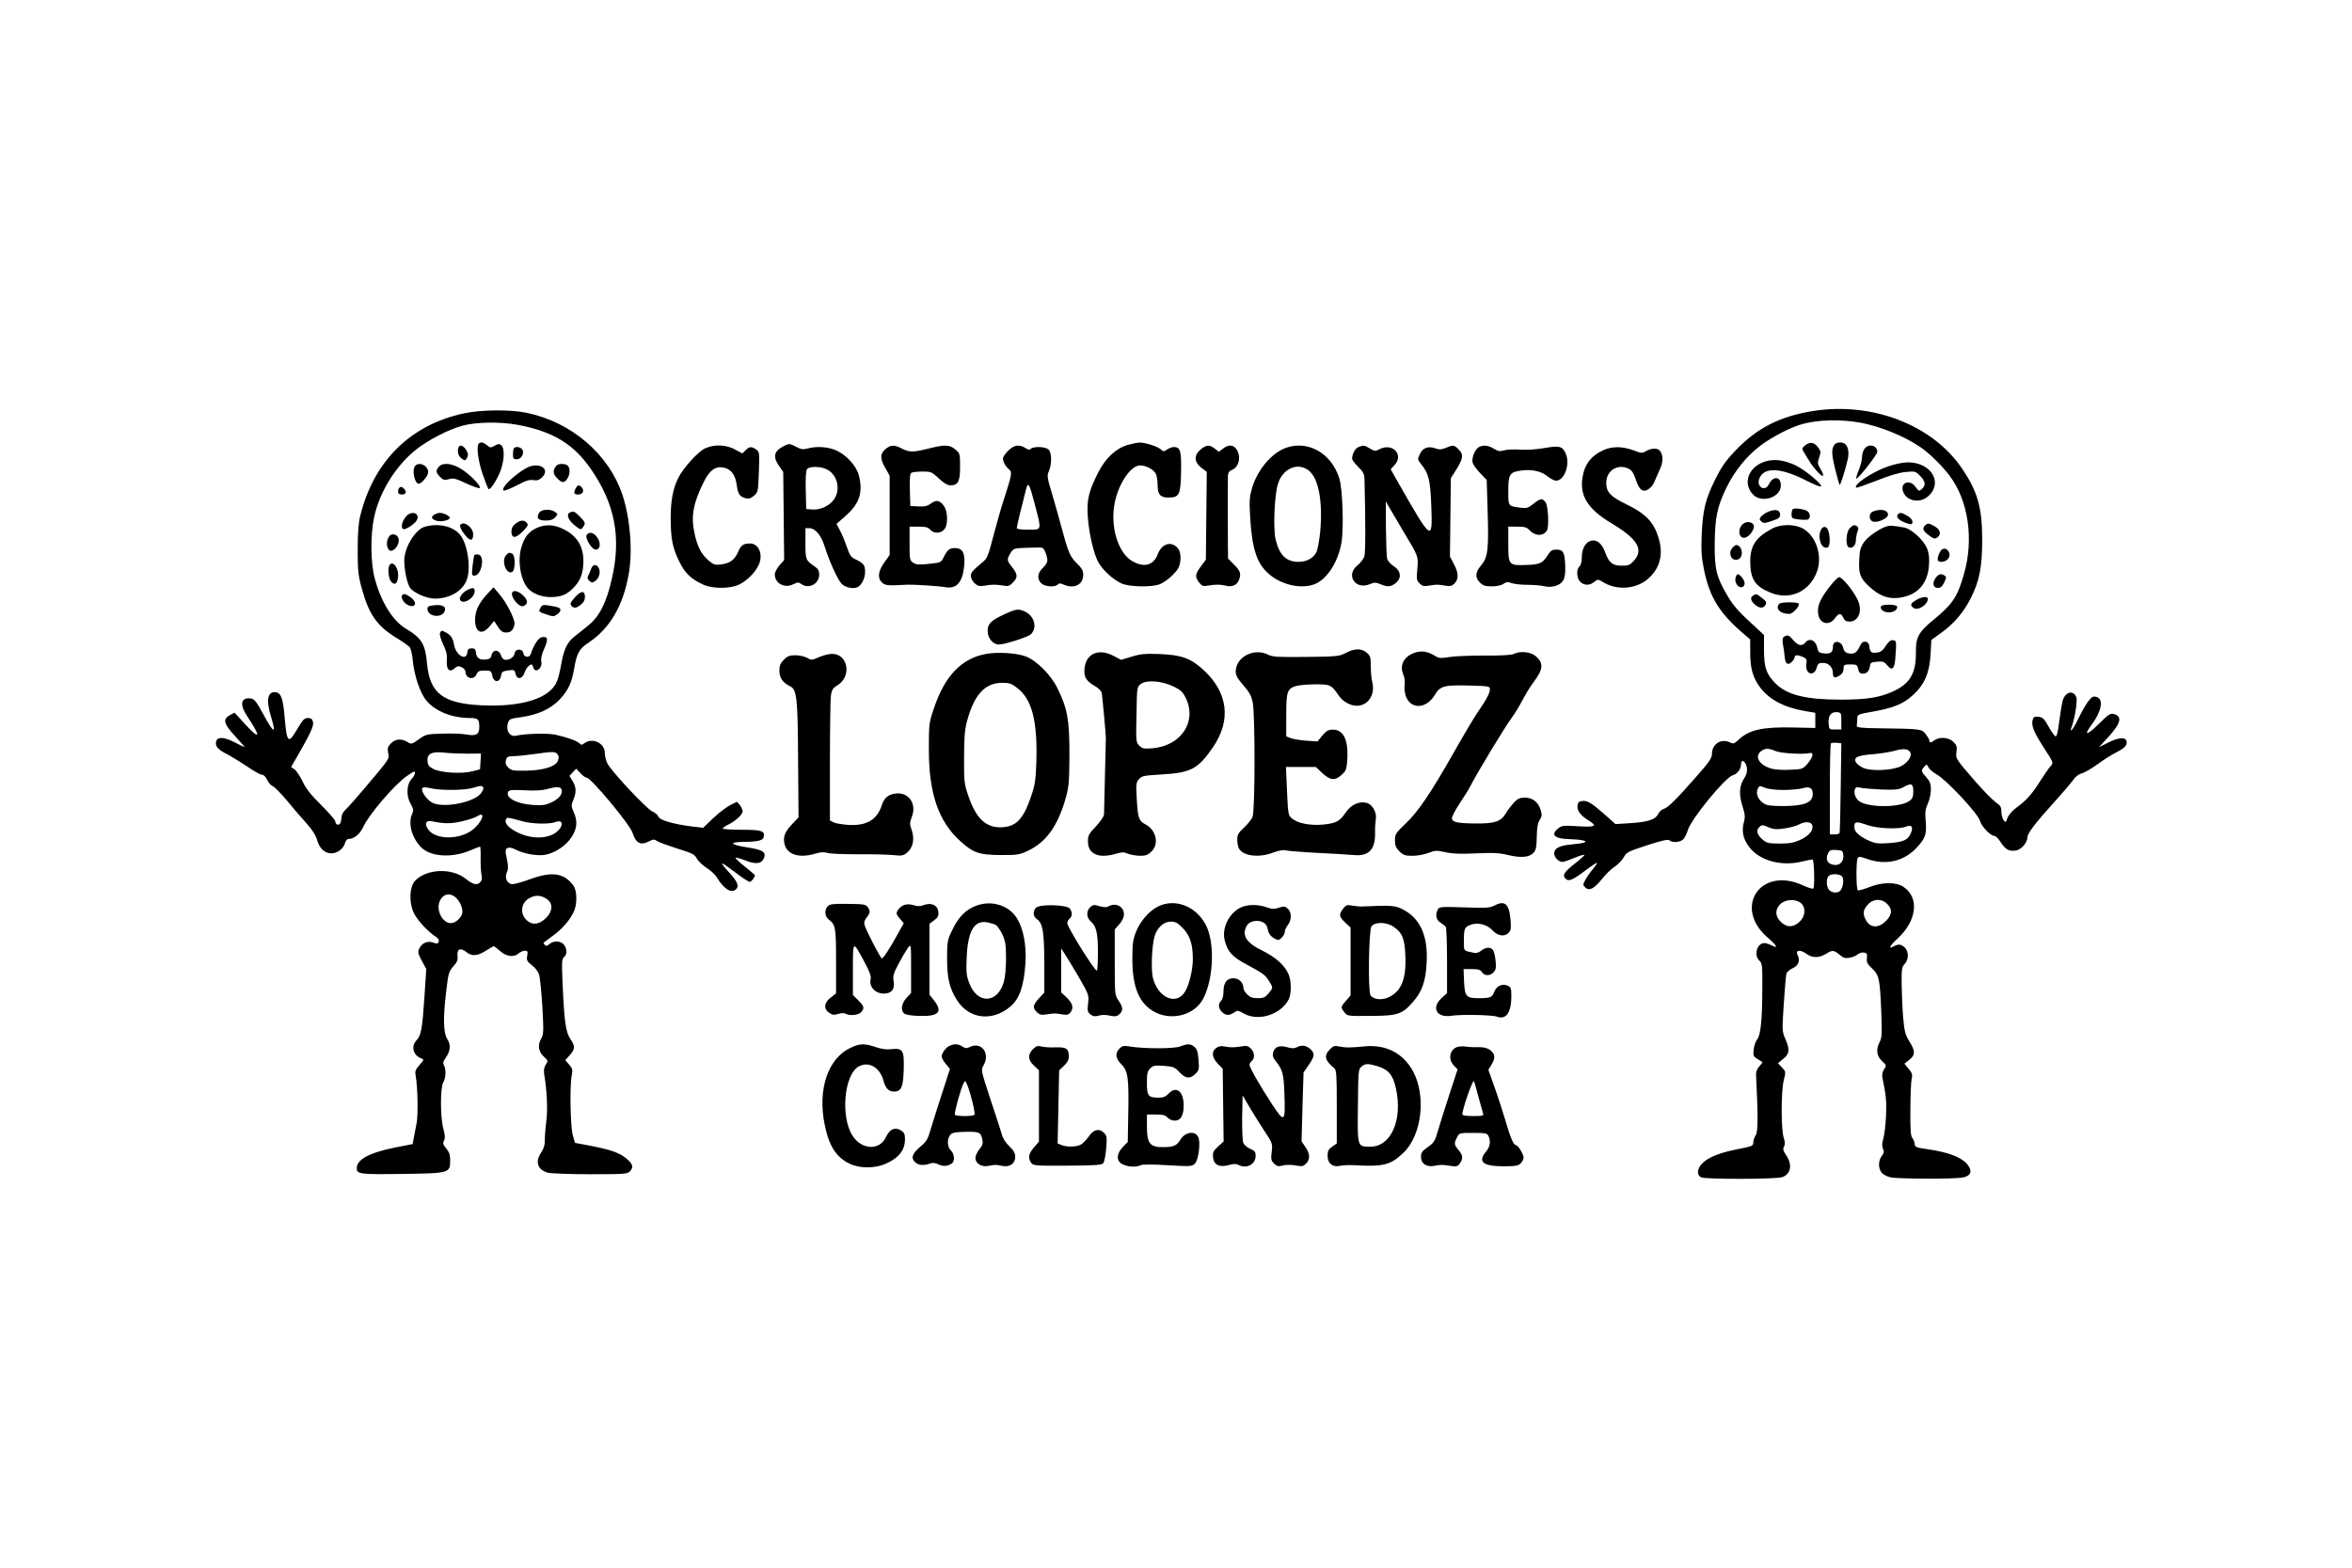 <?xml version="1.0" standalone="no"?>
<!DOCTYPE svg PUBLIC "-//W3C//DTD SVG 20010904//EN"
 "http://www.w3.org/TR/2001/REC-SVG-20010904/DTD/svg10.dtd">
<svg version="1.0" xmlns="http://www.w3.org/2000/svg"
 width="1536pt" height="1024pt" viewBox="0 0 1536 1024"
 preserveAspectRatio="xMidYMid meet">

<g transform="translate(0,1024) scale(0.1,-0.1)"
fill="#000000" stroke="none">
<path d="M11845 7556 c-223 -35 -374 -113 -517 -265 -59 -62 -88 -104 -127
-183 -64 -130 -81 -200 -88 -363 -4 -108 -1 -147 16 -230 37 -178 101 -281
259 -416 l42 -36 0 -85 c0 -101 16 -160 60 -222 60 -83 157 -136 295 -160 l70
-12 0 -49 0 -50 -135 3 c-207 5 -297 -14 -366 -80 -27 -25 -35 -28 -52 -19
-59 31 -122 -7 -122 -74 0 -27 -18 -53 -109 -156 -127 -145 -178 -194 -208
-204 -12 -3 -28 -18 -35 -33 -17 -36 -69 -52 -185 -59 l-93 -6 -67 60 c-90 79
-116 95 -150 91 -22 -2 -29 -9 -31 -32 -4 -31 21 -64 75 -97 57 -35 42 -43
-71 -36 -95 6 -106 5 -130 -14 -52 -41 -24 -68 71 -70 32 -1 72 -4 88 -8 41
-9 15 -19 -73 -27 -78 -7 -112 -25 -112 -58 0 -26 28 -56 54 -56 9 0 44 12 77
26 34 14 63 23 66 20 3 -2 -24 -27 -60 -55 -70 -55 -84 -76 -66 -97 20 -25 46
-15 126 45 43 33 80 57 82 55 3 -2 -10 -21 -27 -42 -18 -20 -40 -52 -49 -70
-16 -30 -16 -34 -1 -48 25 -26 58 -10 107 51 24 31 62 68 85 83 22 15 49 43
60 62 17 33 28 38 153 79 99 32 138 40 146 32 18 -18 72 -13 91 8 9 10 22 36
28 57 19 71 246 348 294 360 29 8 54 40 54 71 0 28 16 30 30 4 15 -30 12 -63
-10 -96 -31 -47 -35 -103 -11 -179 18 -57 19 -73 9 -109 -15 -57 -4 -108 35
-159 68 -91 215 -130 352 -94 32 8 61 13 63 11 10 -10 14 -183 4 -189 -5 -3
-36 6 -68 21 -278 128 -459 -146 -228 -343 59 -51 70 -73 24 -49 -16 8 -38 15
-48 15 -48 0 -70 -80 -32 -115 18 -17 20 -30 19 -174 0 -209 -11 -316 -34
-341 -9 -10 -20 -39 -22 -64 -5 -40 -3 -46 23 -62 16 -10 31 -19 33 -21 3 -2
-6 -14 -19 -28 -14 -14 -22 -35 -22 -52 14 -283 13 -374 -2 -398 -9 -13 -16
-35 -16 -48 0 -21 -7 -25 -91 -41 -116 -22 -192 -50 -235 -88 -40 -35 -47 -81
-15 -98 27 -14 488 -13 530 1 57 20 68 81 26 143 -20 30 -23 41 -14 57 7 14 7
30 -2 57 -18 53 -18 302 0 375 14 57 14 58 -12 85 l-26 27 34 28 c42 33 45 62
14 132 -21 47 -21 54 -10 224 6 97 14 186 17 199 4 13 21 29 40 37 37 15 52
51 35 83 -20 37 14 43 59 10 36 -26 80 -26 124 1 43 27 52 26 89 -5 25 -21 38
-25 65 -20 19 3 43 12 52 21 10 9 29 15 42 13 20 -3 23 -8 20 -36 -3 -28 3
-39 34 -68 46 -44 51 -67 60 -284 5 -141 4 -169 -10 -195 -26 -48 -21 -93 15
-126 29 -27 30 -29 13 -54 -10 -15 -14 -35 -11 -52 25 -119 28 -159 24 -254
-3 -59 -11 -125 -18 -148 -9 -30 -9 -48 -2 -64 9 -19 7 -28 -8 -48 -23 -30
-24 -80 -1 -108 9 -12 35 -26 57 -31 46 -11 411 -12 469 -2 51 9 66 33 46 69
-32 57 -120 95 -275 117 -72 10 -80 14 -81 34 -1 12 -7 29 -15 38 -11 13 -14
55 -13 183 0 91 4 182 8 202 7 30 4 40 -20 68 l-27 33 31 25 c41 31 41 58 1
121 -26 43 -32 64 -40 153 -5 57 -9 155 -10 217 -1 103 1 115 20 136 27 29 27
80 1 106 -23 23 -42 25 -72 9 -40 -22 -29 1 27 53 124 115 140 266 36 335 -49
33 -141 32 -227 -3 -36 -14 -68 -23 -72 -19 -10 10 -11 187 -1 207 8 15 13 15
64 -3 122 -43 240 -15 323 75 57 62 65 87 58 172 -5 58 -3 78 14 115 11 24 20
65 20 91 0 38 -6 54 -30 81 -35 40 -36 44 -13 69 16 17 17 17 27 -4 7 -13 30
-33 53 -46 64 -35 271 -257 283 -303 11 -38 69 -99 95 -99 8 0 26 -18 40 -40
31 -49 57 -64 102 -55 34 6 73 51 73 85 0 25 50 92 165 219 61 67 121 138 134
156 15 22 37 39 58 44 18 5 64 32 101 59 37 27 90 61 118 75 58 29 77 49 72
74 -5 30 -52 27 -119 -7 l-62 -31 62 67 c82 90 93 136 35 150 -23 6 -35 -3
-100 -67 -73 -72 -99 -77 -48 -8 77 103 86 189 19 189 -22 0 -58 -53 -111
-162 -28 -57 -52 -81 -34 -34 20 54 38 169 30 191 -19 51 -73 37 -90 -23 -5
-20 -15 -81 -22 -134 -7 -62 -15 -98 -23 -98 -6 0 -27 28 -46 63 -30 54 -39
62 -66 65 -27 3 -33 -1 -39 -22 -9 -37 9 -81 77 -185 60 -93 60 -94 41 -115
-11 -11 -40 -55 -67 -96 -54 -86 -91 -128 -157 -176 -27 -20 -51 -48 -58 -67
-11 -31 -12 -31 -26 -13 -7 11 -14 36 -14 55 0 30 -6 40 -36 60 -19 14 -77 72
-128 130 -135 156 -135 155 -129 200 5 33 1 44 -20 65 -30 30 -91 35 -123 11
-24 -18 -34 -19 -34 -2 0 6 -11 25 -24 42 -27 34 -29 34 -306 38 -109 1 -145
5 -144 15 1 6 2 26 3 42 1 35 -3 33 113 54 127 23 190 50 251 106 76 69 108
145 115 267 l5 93 62 45 c85 60 148 134 195 227 58 115 75 204 75 383 0 213
-31 318 -136 471 -194 280 -582 429 -964 370z m305 -77 c127 -23 286 -88 389
-158 57 -38 144 -123 192 -187 124 -163 161 -418 94 -647 -43 -149 -73 -193
-202 -299 -92 -75 -112 -112 -111 -204 2 -135 -34 -202 -132 -252 -94 -47
-180 -62 -357 -62 -230 0 -352 30 -428 106 -59 59 -75 103 -75 218 l0 98 -45
42 c-122 111 -155 148 -195 217 -71 121 -83 171 -82 337 2 173 17 245 77 367
53 109 130 204 221 274 74 56 202 122 274 141 106 29 253 32 380 9z m-125
-1949 l0 -55 -40 0 c-40 0 -40 0 -43 41 -4 50 18 77 57 72 25 -3 26 -6 26 -58z
m-4 -435 c-2 -159 -5 -293 -8 -297 -2 -5 -17 -8 -34 -8 l-29 0 0 293 c0 162 3
297 7 301 4 4 21 6 38 4 l30 -3 -4 -290z m-425 239 c36 -15 181 -23 223 -13
28 7 21 -27 -12 -66 -34 -39 -35 -40 -117 -43 -47 -3 -101 1 -124 8 -78 23
-111 81 -64 114 28 20 46 20 94 0z m878 -6 c16 -25 -12 -68 -60 -93 -55 -28
-198 -34 -248 -10 -20 10 -41 26 -46 36 -17 31 11 45 107 52 48 4 111 14 138
21 62 18 95 16 109 -6z m21 -257 c0 -35 -5 -48 -26 -63 -57 -43 -261 -45 -325
-3 -26 17 -40 55 -30 81 5 12 13 14 34 9 15 -4 77 -9 137 -12 95 -3 115 -1
145 15 53 30 65 24 65 -27z m-849 9 c48 0 104 5 125 11 49 15 71 0 67 -45 -5
-50 -58 -70 -188 -71 -85 0 -111 3 -133 18 -36 23 -52 64 -38 94 10 21 12 22
45 8 22 -9 69 -15 122 -15z m189 -230 c10 -32 -20 -69 -78 -96 -42 -19 -69
-24 -134 -24 -72 0 -85 3 -111 25 -36 30 -45 60 -25 80 18 19 22 19 68 -1 30
-12 49 -13 100 -5 35 5 76 16 92 25 41 22 80 20 88 -4z m362 0 c64 -22 202
-28 249 -10 38 15 50 0 34 -40 -19 -47 -48 -60 -142 -67 -73 -5 -91 -3 -133
16 -61 27 -95 58 -95 86 0 41 9 42 87 15z m-159 -196 c5 -53 -40 -80 -89 -54
-21 12 -25 41 -8 71 8 16 19 19 52 17 39 -3 42 -5 45 -34z m-8 -139 c14 -17 7
-69 -11 -92 -15 -18 -54 -17 -73 3 -19 18 -21 75 -4 92 17 17 73 15 88 -3z
m-270 -173 c35 -28 31 -89 -9 -124 -42 -38 -83 -37 -122 1 -37 38 -38 79 -3
115 33 32 99 36 134 8z m565 -7 c35 -34 32 -70 -9 -111 -49 -49 -104 -46 -131
7 -21 40 -19 63 11 98 34 41 92 44 129 6z"/>
<path d="M11789 7331 c-22 -18 -23 -21 -9 -44 8 -13 24 -39 35 -57 29 -48 82
-106 90 -98 4 4 -3 23 -15 43 -21 34 -22 40 -10 76 12 36 12 42 -7 67 -25 34
-53 38 -84 13z"/>
<path d="M11982 7338 c-22 -29 -22 -61 2 -159 14 -56 27 -104 30 -106 5 -5 39
103 54 172 9 43 0 83 -21 97 -19 12 -53 9 -65 -4z"/>
<path d="M12176 7308 c-9 -12 -16 -37 -16 -56 0 -18 -10 -56 -21 -83 -12 -27
-19 -52 -16 -55 8 -8 137 156 137 175 0 43 -59 56 -84 19z"/>
<path d="M11549 7231 c-124 -25 -177 -144 -99 -223 58 -57 180 -16 180 61 0
60 -50 65 -78 8 -25 -52 -83 -18 -63 36 30 79 141 74 313 -15 43 -22 83 -38
89 -36 20 7 -104 110 -166 139 -68 31 -123 40 -176 30z"/>
<path d="M12332 7194 c-100 -33 -230 -120 -210 -139 3 -3 62 18 132 45 84 34
149 53 191 57 61 6 65 5 94 -25 36 -35 39 -62 12 -86 -18 -16 -20 -16 -41 13
-38 55 -104 28 -81 -32 23 -60 107 -76 160 -31 104 87 25 224 -128 224 -33 0
-86 -11 -129 -26z"/>
<path d="M11708 6914 c-5 -4 -8 -19 -8 -34 0 -25 4 -28 47 -33 26 -3 53 -3 60
0 17 7 17 38 -2 53 -17 14 -87 25 -97 14z"/>
<path d="M11545 6896 c-17 -7 -36 -21 -44 -30 -12 -15 -12 -19 1 -32 13 -13
21 -13 69 3 46 15 54 22 54 43 0 30 -33 37 -80 16z"/>
<path d="M12232 6899 c-31 -12 -28 -62 4 -67 35 -5 94 24 94 46 0 31 -48 41
-98 21z"/>
<path d="M12397 6883 c-17 -16 -4 -35 35 -53 23 -10 46 -16 50 -14 17 11 6 35
-24 54 -35 21 -50 24 -61 13z"/>
<path d="M11377 6812 c-32 -35 -19 -92 18 -84 34 6 72 67 55 87 -17 21 -54 19
-73 -3z"/>
<path d="M12572 6808 c-20 -20 -14 -36 24 -64 28 -22 40 -25 52 -17 31 19 26
51 -10 73 -38 23 -49 25 -66 8z"/>
<path d="M11575 6788 c-107 -56 -144 -111 -145 -213 0 -117 31 -165 132 -206
126 -52 254 5 303 135 39 101 -3 234 -90 283 -53 30 -144 31 -200 1z"/>
<path d="M12080 6790 c-25 -25 -29 -117 -5 -126 23 -9 45 15 45 47 0 15 5 40
10 55 8 21 8 29 -2 36 -19 12 -26 10 -48 -12z"/>
<path d="M12325 6803 c-47 -13 -128 -68 -153 -106 -22 -32 -28 -55 -30 -114
-5 -90 6 -120 65 -174 66 -61 122 -82 192 -74 119 14 189 88 198 209 4 48 1
78 -11 111 -23 58 -104 132 -154 140 -69 12 -87 13 -107 8z"/>
<path d="M11889 6773 c-20 -53 9 -123 46 -109 16 6 19 59 6 106 -10 36 -39 38
-52 3z"/>
<path d="M11316 6664 c-36 -36 -7 -97 37 -77 37 17 25 92 -15 93 -4 0 -14 -7
-22 -16z"/>
<path d="M12682 6651 c-14 -9 -34 -60 -26 -72 10 -17 53 -9 68 13 23 32 -10
79 -42 59z"/>
<path d="M11334 6464 c-9 -35 27 -74 50 -55 16 13 12 36 -12 64 -21 24 -31 21
-38 -9z"/>
<path d="M12647 6473 c-30 -34 -26 -73 8 -73 19 0 29 9 42 36 15 31 15 36 3
44 -22 14 -35 12 -53 -7z"/>
<path d="M11941 6398 c-59 -78 -76 -123 -66 -174 11 -59 71 -73 107 -24 27 37
41 38 56 5 8 -18 19 -25 40 -25 60 0 87 70 54 141 -25 56 -101 149 -121 149
-9 0 -40 -32 -70 -72z"/>
<path d="M11448 6349 c-21 -11 -14 -37 16 -61 28 -23 53 -22 66 1 8 17 5 24
-23 45 -38 29 -36 29 -59 15z"/>
<path d="M12513 6320 c-37 -22 -40 -32 -18 -50 28 -23 95 19 95 59 0 18 -42
13 -77 -9z"/>
<path d="M11621 6297 c-31 -31 4 -67 64 -67 24 0 73 55 61 68 -12 11 -114 10
-125 -1z"/>
<path d="M12285 6280 c-11 -18 16 -40 49 -40 33 0 56 15 56 37 0 16 -96 18
-105 3z"/>
<path d="M11651 6081 c-10 -7 -12 -20 -7 -52 5 -24 9 -59 11 -78 4 -47 20 -59
45 -36 11 10 20 24 20 32 0 16 21 17 56 1 22 -10 25 -17 21 -44 -11 -66 49
-89 67 -26 8 28 13 32 42 32 36 0 64 -29 64 -66 0 -29 9 -35 34 -22 27 14 36
28 36 56 0 19 5 22 44 22 41 0 45 -2 51 -30 5 -23 12 -30 30 -30 27 0 42 16
47 50 3 22 9 25 47 28 38 3 47 0 67 -25 29 -36 46 -22 51 39 9 124 9 123 -14
126 -16 2 -28 -7 -47 -36 -18 -29 -33 -41 -55 -44 -39 -6 -48 1 -53 37 -2 22
-9 31 -25 33 -17 3 -26 -5 -40 -35 -19 -39 -38 -49 -78 -39 -15 4 -24 16 -28
35 -10 46 -67 53 -67 7 0 -36 -14 -48 -56 -44 -35 3 -39 6 -47 41 -11 46 -51
62 -77 30 -21 -26 -49 -21 -80 17 -26 32 -36 35 -59 21z"/>
<path d="M3030 7540 c-348 -74 -589 -311 -677 -668 -12 -48 -17 -111 -17 -222
0 -136 3 -167 26 -251 46 -171 100 -248 226 -325 42 -25 82 -54 89 -63 6 -9
15 -45 18 -81 10 -104 49 -219 91 -268 59 -69 167 -112 283 -112 53 0 61 -8
61 -60 0 -47 -20 -59 -82 -48 -29 6 -101 8 -160 6 -102 -3 -108 -5 -153 -37
-46 -33 -48 -34 -75 -17 -40 23 -77 20 -106 -9 -22 -22 -25 -32 -19 -63 7 -42
16 -29 -156 -233 -53 -63 -108 -125 -123 -138 -15 -14 -26 -35 -26 -50 0 -14
-4 -32 -9 -40 -10 -16 -31 -6 -31 14 0 8 -42 56 -93 107 -69 69 -101 109 -122
156 -17 34 -40 69 -52 77 l-22 15 36 62 c90 156 114 207 107 232 -4 19 -13 26
-30 26 -27 0 -34 -7 -77 -79 -54 -92 -64 -82 -78 83 -10 121 -23 159 -57 164
-55 8 -66 -49 -31 -163 34 -111 17 -107 -46 10 -52 96 -64 110 -88 113 -65 8
-74 -41 -21 -119 89 -133 84 -157 -11 -54 l-73 80 -29 -15 c-50 -27 -43 -57
32 -138 37 -40 65 -72 62 -72 -3 0 -31 14 -62 30 -78 41 -125 39 -125 -5 0
-26 20 -45 80 -75 24 -13 80 -47 123 -76 43 -30 87 -54 97 -54 12 0 25 -13 35
-35 10 -19 26 -37 36 -40 11 -4 52 -45 92 -93 39 -48 97 -115 128 -149 37 -41
60 -77 69 -107 16 -58 50 -90 95 -90 39 0 80 32 89 70 4 13 13 24 22 24 36 0
76 33 96 78 35 79 206 279 285 333 23 16 44 29 47 29 13 0 5 -25 -15 -47 -34
-35 -37 -111 -8 -162 19 -34 21 -44 11 -66 -28 -61 -4 -154 56 -217 60 -64
200 -74 320 -24 34 14 64 26 67 26 3 0 5 -35 4 -77 -1 -43 2 -92 6 -109 5 -23
2 -35 -10 -48 -21 -20 -46 -14 -95 25 -91 72 -257 64 -330 -15 -35 -39 -40
-133 -10 -204 21 -48 92 -126 148 -162 15 -10 21 -21 17 -31 -5 -14 -11 -15
-35 -6 -37 14 -76 -3 -92 -39 -11 -23 -8 -33 17 -80 l29 -54 -12 -182 c-14
-208 -22 -251 -51 -282 -39 -41 -23 -100 32 -120 17 -6 16 -9 -13 -42 -28 -32
-31 -42 -25 -73 13 -74 17 -258 5 -312 -6 -29 -14 -71 -18 -93 l-7 -39 -118
-23 c-166 -34 -247 -78 -247 -134 0 -39 19 -42 293 -38 311 4 317 5 317 87 0
38 -6 56 -26 80 -21 25 -23 34 -14 51 8 15 7 35 -5 79 -20 77 -20 266 0 301
17 30 19 84 5 111 -9 15 -6 26 10 48 32 46 36 85 11 124 -26 42 -28 140 -6
320 13 108 16 121 45 154 25 28 31 42 28 71 -4 45 19 54 58 23 37 -29 72 -26
127 9 26 16 50 30 52 30 2 0 21 -14 41 -32 41 -37 91 -43 122 -15 10 9 28 17
40 17 18 0 20 -4 15 -34 -5 -29 -1 -36 30 -60 20 -15 41 -42 47 -59 6 -18 16
-113 22 -211 9 -159 8 -182 -6 -207 -26 -44 -21 -87 15 -120 29 -27 30 -29 13
-53 -11 -19 -14 -37 -10 -63 18 -105 24 -229 14 -306 -6 -45 -10 -101 -10
-125 1 -29 -6 -53 -23 -79 -42 -61 -25 -114 43 -133 21 -5 143 -10 278 -10
221 0 242 2 257 18 24 26 21 44 -10 74 -50 47 -108 68 -263 97 l-85 16 -14 50
c-16 56 -21 324 -7 391 7 35 5 44 -17 70 l-25 29 29 33 c36 40 36 59 3 107
-29 44 -39 111 -50 364 -6 138 -5 158 10 170 20 17 21 50 0 79 -19 27 -69 30
-96 5 -14 -12 -21 -14 -30 -5 -6 6 -10 13 -7 15 2 2 29 22 60 45 59 43 105 94
134 152 26 49 25 142 -1 177 -62 82 -140 93 -288 38 -55 -20 -107 -33 -117
-30 -31 10 -43 42 -29 76 11 26 11 42 -6 120 -9 42 16 54 63 30 51 -27 138
-43 190 -35 65 10 142 61 177 118 36 57 39 104 12 163 -16 37 -16 43 -2 78 21
50 20 83 -5 124 l-20 33 22 24 22 23 27 -29 c16 -17 34 -30 42 -30 27 0 282
-305 299 -360 22 -69 53 -84 109 -55 26 14 33 14 52 1 13 -8 61 -26 108 -41
131 -42 134 -43 152 -75 9 -16 38 -43 64 -60 26 -16 56 -44 66 -62 48 -79 99
-108 128 -73 18 21 2 53 -56 115 -26 28 -43 50 -37 50 5 0 44 -27 87 -60 43
-33 84 -60 92 -60 11 0 34 29 34 43 0 3 -30 28 -66 57 -36 28 -63 54 -60 57 3
3 30 -4 60 -16 66 -27 106 -25 122 8 22 43 -1 60 -101 75 -120 19 -130 36 -22
37 88 1 121 10 125 32 8 40 -14 47 -144 47 -68 0 -124 4 -124 8 0 5 15 15 33
24 48 23 97 67 97 88 0 10 -8 28 -18 41 l-19 22 -44 -22 c-24 -12 -74 -50
-111 -85 l-66 -63 -69 8 c-126 16 -214 41 -223 65 -5 11 -23 27 -40 34 -37 16
-271 265 -294 315 -9 18 -16 48 -16 67 0 64 -81 103 -134 63 -16 -12 -21 -12
-32 0 -17 16 -80 39 -156 56 -55 11 -193 8 -260 -7 -37 -8 -65 33 -52 79 9 31
12 32 91 43 108 16 191 54 249 116 55 59 79 110 94 203 17 99 33 128 96 169
137 92 223 238 260 446 27 151 10 363 -41 518 -90 267 -333 475 -627 536 -105
22 -298 20 -408 -4z m351 -75 c229 -43 364 -124 478 -289 157 -227 199 -446
137 -716 -35 -156 -83 -250 -156 -307 -30 -24 -71 -57 -91 -73 -46 -37 -66
-80 -84 -179 -7 -43 -20 -94 -28 -112 -46 -111 -227 -168 -492 -156 -251 12
-338 78 -356 271 -12 131 -34 167 -142 232 -84 52 -158 172 -199 323 -28 102
-30 283 -5 401 34 162 136 329 266 437 81 66 219 138 313 163 91 24 245 26
359 5z m-328 -2148 l88 1 -3 -52 -3 -51 -50 -13 c-68 -18 -202 -10 -252 14
-30 15 -39 25 -41 51 -5 49 26 66 108 57 36 -4 105 -7 153 -7z m587 -3 c10
-11 11 -23 4 -42 -14 -39 -93 -64 -211 -66 -82 -1 -95 1 -114 21 -16 16 -20
28 -15 47 6 23 12 26 49 27 23 0 83 6 132 13 125 18 141 18 155 0z m-483 -220
c2 -6 -6 -22 -17 -37 -47 -60 -250 -98 -319 -59 -38 21 -76 81 -62 95 6 6 27
5 55 -2 62 -15 222 -14 276 3 48 16 62 15 67 0z m510 -10 c10 -28 -14 -60 -63
-84 -41 -19 -61 -22 -124 -18 -107 7 -184 49 -160 88 6 10 31 12 107 8 64 -4
113 -1 143 7 63 18 90 17 97 -1z m-517 -176 c0 -19 -32 -64 -62 -87 -87 -69
-247 -67 -293 3 -25 38 -13 60 28 51 78 -16 121 -16 189 -1 40 9 84 23 98 31
31 18 40 18 40 3z m260 -32 c62 -18 176 -21 216 -6 65 25 52 -45 -15 -80 -70
-35 -175 -24 -259 28 -43 27 -59 53 -46 73 7 11 13 10 104 -15z m-442 -492
c28 -19 52 -65 52 -99 0 -33 -42 -75 -75 -75 -55 0 -98 83 -74 142 18 45 60
59 97 32z m591 -9 c53 -27 56 -82 7 -131 -47 -47 -96 -49 -133 -8 -40 44 -27
110 25 138 35 19 66 20 101 1z"/>
<path d="M3127 7343 c-17 -16 -5 -112 24 -197 17 -50 35 -95 39 -100 12 -12
68 78 85 138 20 66 19 130 -1 147 -13 11 -20 11 -43 -2 -25 -15 -29 -15 -50 2
-24 20 -43 24 -54 12z"/>
<path d="M2994 7316 c-10 -26 0 -58 23 -73 19 -13 23 -12 33 6 8 16 8 27 -1
44 -20 37 -46 48 -55 23z"/>
<path d="M3357 7313 c-4 -3 -7 -21 -7 -40 0 -29 3 -33 25 -33 31 0 53 43 34
66 -12 15 -41 19 -52 7z"/>
<path d="M2712 7198 c-24 -24 -5 -118 23 -118 14 0 50 38 59 64 15 44 -50 86
-82 54z"/>
<path d="M2867 7192 c-23 -25 -21 -39 7 -67 21 -21 29 -23 57 -15 29 9 44 5
110 -26 43 -20 83 -34 90 -32 20 7 -67 95 -126 129 -58 34 -114 38 -138 11z"/>
<path d="M3633 7198 c-24 -32 -23 -51 4 -80 32 -34 47 -35 67 -6 19 27 21 69
4 86 -16 16 -63 15 -75 0z"/>
<path d="M3430 7179 c-85 -52 -162 -130 -141 -143 5 -4 43 12 85 33 58 31 82
39 108 35 25 -4 39 0 56 16 64 60 -25 109 -108 59z"/>
<path d="M3760 7051 c-16 -31 -12 -41 15 -41 30 0 43 24 25 45 -17 20 -27 19
-40 -4z"/>
<path d="M2607 7053 c-4 -3 -7 -15 -7 -25 0 -13 7 -18 25 -18 27 0 33 18 13
38 -14 14 -22 15 -31 5z"/>
<path d="M3520 6889 c-19 -34 -5 -49 43 -49 32 0 49 6 63 21 18 20 18 21 -1
35 -30 22 -92 18 -105 -7z"/>
<path d="M3723 6893 c-27 -10 -13 -50 28 -83 40 -32 43 -32 55 -15 20 27 18
33 -20 71 -34 34 -40 37 -63 27z"/>
<path d="M2653 6868 c-28 -31 -38 -77 -19 -84 16 -6 81 38 90 62 17 44 -36 60
-71 22z"/>
<path d="M2838 6879 c-25 -14 -22 -28 8 -39 28 -11 85 -1 91 16 4 12 -39 34
-65 34 -9 0 -25 -5 -34 -11z"/>
<path d="M3366 6819 c-18 -14 -26 -30 -26 -50 0 -47 26 -48 73 -1 34 35 39 43
28 56 -18 22 -43 20 -75 -5z"/>
<path d="M3005 6810 c-3 -6 4 -25 16 -43 43 -63 69 -69 69 -17 0 47 -65 92
-85 60z"/>
<path d="M2773 6799 c-61 -18 -133 -136 -133 -221 0 -60 18 -146 37 -176 21
-33 109 -72 163 -72 95 0 177 47 206 117 31 72 11 226 -36 293 -44 61 -143 86
-237 59z"/>
<path d="M3504 6791 c-52 -24 -80 -60 -100 -129 -25 -86 -4 -212 44 -265 31
-35 89 -57 147 -57 72 0 111 17 157 68 42 46 58 94 58 170 0 96 -45 166 -135
208 -60 29 -116 30 -171 5z"/>
<path d="M3832 6747 c-15 -18 32 -97 58 -97 31 0 36 43 10 80 -23 32 -50 39
-68 17z"/>
<path d="M2543 6738 c-32 -40 -12 -114 24 -92 29 17 46 60 33 84 -12 22 -42
27 -57 8z"/>
<path d="M3306 6614 c-34 -33 -2 -126 37 -111 24 9 24 112 1 121 -21 8 -20 8
-38 -10z"/>
<path d="M3097 6613 c-2 -4 -7 -36 -11 -70 -6 -58 -5 -63 12 -63 47 0 72 131
25 138 -11 2 -23 0 -26 -5z"/>
<path d="M2544 6549 c-14 -22 -7 -89 11 -109 25 -28 45 -9 45 45 0 52 -37 94
-56 64z"/>
<path d="M3860 6523 c-6 -16 -14 -35 -19 -44 -7 -12 -5 -21 8 -33 15 -14 20
-14 38 -1 26 18 37 59 23 85 -15 28 -39 25 -50 -7z"/>
<path d="M3048 6384 c-30 -16 -52 -49 -43 -64 20 -32 95 14 95 58 0 25 -14 27
-52 6z"/>
<path d="M3190 6369 c-56 -60 -80 -104 -86 -155 -10 -97 37 -132 91 -68 l32
38 24 -37 c23 -35 35 -42 69 -37 21 2 40 30 40 58 0 35 -54 139 -99 191 l-38
45 -33 -35z"/>
<path d="M3346 6371 c-15 -23 35 -91 65 -91 10 0 23 8 28 18 18 34 -74 105
-93 73z"/>
<path d="M3755 6339 c-29 -33 -34 -43 -24 -55 16 -19 32 -18 63 7 17 13 26 30
26 49 0 44 -25 43 -65 -1z"/>
<path d="M2625 6350 c-8 -13 11 -47 35 -60 52 -28 71 14 21 49 -32 23 -47 26
-56 11z"/>
<path d="M2812 6283 c-17 -3 -22 -10 -20 -26 6 -44 87 -55 109 -15 21 38 -16
55 -89 41z"/>
<path d="M3530 6270 c-14 -26 -15 -25 40 -44 40 -14 47 -14 67 0 13 8 23 21
23 29 0 15 -13 20 -77 30 -36 6 -43 4 -53 -15z"/>
<path d="M2873 6104 c-3 -9 6 -41 21 -73 21 -43 27 -68 24 -105 -4 -60 18 -82
51 -51 18 15 25 16 46 7 14 -6 25 -20 25 -30 0 -44 54 -57 72 -17 9 21 18 25
53 25 39 0 43 -2 49 -30 10 -52 51 -52 59 0 3 21 11 26 46 31 40 5 42 4 48
-23 8 -39 44 -35 58 7 9 28 31 54 46 55 4 0 9 -9 12 -20 11 -43 62 -5 52 40
-4 18 3 47 20 85 27 62 23 79 -16 73 -22 -3 -54 -51 -73 -110 -8 -27 -44 -23
-48 5 -4 30 -51 32 -56 2 -5 -26 -30 -45 -58 -45 -16 0 -25 9 -33 31 -13 38
-52 38 -61 -1 -4 -19 -13 -26 -39 -28 -39 -4 -59 10 -63 46 -2 21 -8 27 -28
27 -20 0 -26 -6 -28 -27 -7 -59 -75 -18 -87 51 -7 42 -21 63 -52 79 -28 16
-32 15 -40 -4z"/>
<path d="M7362 7333 c-76 -23 -144 -87 -192 -183 -60 -119 -74 -178 -66 -285
8 -113 39 -247 71 -301 30 -52 95 -110 149 -135 51 -23 199 -26 250 -5 42 17
103 71 122 107 19 38 18 102 -3 127 -43 51 -106 32 -132 -38 -27 -73 -90 -90
-167 -45 -95 56 -146 231 -113 387 27 125 105 238 165 238 39 0 90 -28 103
-56 6 -14 11 -47 11 -74 0 -60 18 -80 70 -80 71 0 80 17 83 163 3 139 -4 167
-46 167 -13 0 -33 -7 -45 -16 -21 -15 -25 -15 -42 1 -22 20 -102 45 -139 44
-14 0 -50 -8 -79 -16z"/>
<path d="M5116 7325 c-62 -33 -70 -69 -28 -129 l27 -39 3 -288 3 -287 -31 -35
c-16 -19 -30 -45 -30 -59 0 -59 64 -93 121 -64 28 14 34 14 52 1 50 -35 117 1
117 63 0 22 -7 36 -26 49 -63 44 -64 46 -64 153 l0 100 26 0 c37 0 76 -46 98
-115 32 -102 87 -223 113 -249 26 -26 84 -36 109 -18 38 26 56 100 35 141 -6
10 -27 25 -49 35 -35 16 -41 25 -62 84 -12 37 -33 86 -45 108 l-22 42 60 53
c90 79 114 152 86 264 -15 59 -80 132 -144 161 -54 26 -134 31 -193 14 -27 -7
-41 -5 -70 10 -44 24 -49 24 -86 5z m291 -155 c62 -37 82 -124 43 -187 -26
-43 -90 -75 -143 -71 l-42 3 -3 124 c-2 82 1 128 9 137 17 21 98 18 136 -6z"/>
<path d="M4604 7311 c-44 -20 -141 -126 -174 -192 -34 -67 -50 -148 -50 -260
0 -137 12 -197 56 -287 38 -78 80 -117 162 -153 54 -23 152 -25 213 -4 52 19
113 74 141 129 35 68 6 146 -53 146 -45 0 -60 -11 -79 -56 -22 -51 -55 -75
-114 -81 -38 -5 -47 -1 -80 27 -48 42 -74 94 -92 184 -22 105 -6 192 62 328
39 77 75 104 129 94 48 -9 77 -47 86 -112 8 -62 20 -79 60 -89 19 -5 33 0 53
17 26 22 27 27 32 155 4 128 4 132 -18 147 -30 21 -44 20 -69 -5 l-21 -21 -48
26 c-58 32 -135 35 -196 7z"/>
<path d="M5787 7310 c-40 -32 -42 -64 -7 -124 l30 -53 0 -259 0 -259 -35 -49
c-41 -58 -46 -103 -14 -132 17 -15 34 -18 80 -17 32 2 71 3 87 4 45 1 205 -9
242 -16 77 -14 116 29 127 140 7 82 -10 115 -61 115 -36 0 -49 -11 -75 -63
-15 -31 -19 -32 -94 -40 -65 -7 -82 -6 -103 7 -23 16 -24 21 -24 126 l0 110
58 0 c46 0 63 -4 77 -20 24 -26 67 -26 91 1 27 30 25 119 -3 156 -26 36 -49
40 -85 13 -22 -16 -40 -20 -81 -18 l-52 3 -3 104 c-2 77 1 107 10 113 7 4 40
8 72 8 56 0 61 -2 107 -45 34 -32 57 -45 77 -45 49 0 62 25 62 122 0 84 -1 87
-31 112 -37 32 -69 33 -175 6 -99 -25 -125 -25 -174 0 -49 25 -71 25 -103 0z"/>
<path d="M6584 7296 c-19 -19 -34 -41 -34 -51 0 -22 20 -57 41 -72 20 -15 16
-38 -31 -183 -18 -52 -49 -162 -71 -245 -35 -135 -42 -153 -72 -177 -68 -57
-77 -68 -77 -91 0 -13 11 -34 24 -46 21 -19 31 -22 63 -17 48 9 78 9 125 1 31
-6 41 -3 62 19 34 33 33 55 -4 101 -35 44 -36 50 -11 92 20 31 21 32 108 35
48 2 93 2 100 0 13 -4 33 -55 33 -84 0 -11 -13 -33 -30 -48 -35 -33 -39 -71
-10 -100 22 -22 88 -28 108 -8 9 9 18 9 37 0 69 -31 129 -2 129 63 0 28 -9 44
-42 76 -45 45 -55 68 -101 239 -17 63 -45 163 -63 223 -30 99 -31 110 -18 140
21 49 19 126 -5 143 -23 17 -96 19 -112 3 -9 -9 -18 -8 -37 5 -40 25 -74 20
-112 -18z m176 -358 c43 -165 45 -158 -45 -158 -47 0 -75 4 -75 11 0 9 32 142
61 254 14 51 21 39 59 -107z"/>
<path d="M7841 7304 c-45 -37 -43 -82 4 -119 l36 -27 -3 -286 -3 -287 -32 -44
c-39 -52 -40 -69 -12 -106 19 -23 27 -26 58 -20 48 8 81 8 113 0 40 -11 73 1
86 30 20 43 14 65 -28 106 l-40 40 -1 82 c-1 176 -1 433 0 460 1 19 8 30 25
37 47 17 63 87 32 134 -20 32 -54 34 -90 5 l-26 -20 -26 20 c-35 28 -56 26
-93 -5z"/>
<path d="M8396 7314 c-91 -33 -182 -141 -218 -257 -18 -62 -20 -84 -14 -191
12 -206 42 -303 118 -371 82 -75 213 -105 303 -71 80 31 153 143 175 269 17
94 8 356 -14 424 -52 164 -206 250 -350 197z m153 -149 c63 -53 90 -202 73
-396 -6 -60 -17 -120 -26 -137 -20 -39 -63 -62 -116 -62 -81 0 -126 45 -150
149 -16 69 -7 285 15 358 31 104 132 147 204 88z"/>
<path d="M8872 7320 c-22 -9 -42 -46 -42 -76 0 -8 18 -32 40 -54 34 -33 40
-46 41 -82 7 -278 7 -478 -1 -503 -6 -16 -26 -43 -45 -58 -79 -63 -14 -162 80
-123 31 13 39 13 70 0 47 -19 68 -18 99 7 41 32 36 79 -11 110 -21 13 -40 35
-44 49 -4 14 -7 104 -8 200 l-1 175 32 -55 c17 -30 57 -98 88 -150 94 -155 93
-154 86 -236 -6 -66 -5 -75 15 -95 17 -17 28 -20 57 -15 21 4 46 7 57 7 11 0
36 -3 57 -7 29 -5 40 -2 57 15 28 28 27 70 -5 128 l-25 48 3 256 3 256 38 60
c43 71 46 95 12 128 -28 29 -34 30 -82 10 -29 -12 -42 -13 -68 -4 -47 17 -83
5 -102 -36 -16 -34 -16 -36 5 -63 52 -64 62 -102 69 -270 9 -246 7 -245 -220
153 l-45 80 24 26 c65 69 -12 150 -99 104 -25 -13 -31 -12 -60 5 -35 22 -42
23 -75 10z"/>
<path d="M9657 7319 c-25 -15 -47 -70 -40 -100 3 -13 25 -44 49 -69 l43 -45 6
-195 c8 -259 2 -309 -41 -361 -40 -48 -43 -81 -9 -114 19 -20 34 -25 77 -25
33 0 62 6 76 16 18 13 29 14 54 5 17 -6 63 -11 102 -11 39 0 88 -4 109 -9 50
-12 103 3 124 35 12 19 16 45 15 96 -3 89 -13 108 -57 108 -30 0 -38 -6 -60
-40 -30 -48 -50 -57 -130 -60 -124 -5 -125 -3 -125 141 l0 109 58 0 c47 0 63
-4 78 -21 37 -41 91 -44 116 -5 15 22 9 160 -8 184 -20 29 -34 28 -80 -9 -35
-28 -44 -30 -87 -25 -79 11 -77 8 -77 111 0 107 9 121 82 131 71 10 132 -3
174 -37 20 -16 45 -29 56 -29 54 0 93 106 64 175 -22 51 -40 56 -142 38 -54
-9 -115 -13 -156 -10 -37 3 -83 1 -103 -4 -30 -9 -41 -7 -69 10 -37 23 -71 26
-99 10z"/>
<path d="M10470 7299 c-80 -36 -125 -96 -136 -184 -17 -117 39 -203 190 -293
170 -102 212 -171 147 -244 -26 -29 -36 -33 -79 -33 -61 0 -84 19 -108 84 -19
53 -47 81 -78 81 -46 -1 -76 -46 -76 -113 0 -27 -6 -49 -15 -57 -22 -18 -19
-76 5 -100 25 -25 61 -26 91 -1 24 19 24 19 66 -6 87 -50 208 -40 283 24 81
70 105 160 71 271 -30 100 -83 156 -204 215 -111 54 -137 81 -137 144 0 81 77
127 149 90 17 -8 31 -30 44 -70 22 -68 46 -86 83 -62 14 9 30 28 36 43 6 15
22 51 35 80 26 53 27 99 2 129 -15 18 -55 16 -88 -3 -26 -16 -31 -15 -85 5
-71 26 -138 27 -196 0z"/>
<path d="M6560 6228 c-89 -41 -110 -62 -110 -110 0 -46 35 -88 73 -88 37 0
188 48 208 66 45 41 26 119 -37 149 -43 20 -58 18 -134 -17z"/>
<path d="M8789 5975 c-43 -22 -56 -24 -260 -26 -183 -2 -219 0 -246 14 -92 48
-213 -14 -213 -110 0 -24 12 -46 49 -88 39 -45 53 -69 62 -113 16 -76 16 -704
-1 -747 -6 -16 -31 -48 -56 -71 -37 -34 -44 -47 -44 -78 0 -21 5 -46 10 -57
28 -51 130 -64 225 -28 37 14 66 19 83 14 15 -3 108 -11 207 -16 99 -5 205
-11 235 -14 98 -10 142 35 140 144 -1 31 2 72 5 91 7 44 -23 97 -61 106 -47
12 -101 -12 -134 -61 -42 -61 -63 -72 -148 -81 -86 -8 -167 8 -205 40 -24 20
-25 27 -32 179 l-7 157 98 0 97 0 43 -40 c52 -48 82 -51 126 -11 27 24 32 36
36 89 10 135 -22 206 -93 206 -30 0 -42 -7 -69 -38 l-32 -39 -75 5 c-41 3 -86
11 -101 17 l-28 11 0 138 c0 156 6 175 68 192 20 5 77 10 125 10 95 0 102 -3
151 -75 26 -38 75 -65 117 -65 73 0 121 72 101 153 -6 23 -10 71 -10 107 0 57
-3 67 -27 87 -34 29 -77 29 -136 -2z"/>
<path d="M9235 5975 c-67 -24 -96 -80 -71 -140 9 -20 12 -49 9 -69 -3 -18 0
-50 7 -70 30 -92 135 -89 191 6 33 57 62 65 227 60 123 -3 132 -5 132 -23 0
-26 -23 -70 -75 -144 -23 -33 -93 -150 -155 -260 -153 -270 -238 -397 -321
-475 -64 -61 -69 -69 -69 -109 0 -34 6 -49 29 -72 26 -25 37 -29 85 -29 31 0
78 8 105 19 44 17 54 17 112 4 47 -10 101 -12 201 -7 112 5 151 3 211 -12 84
-19 135 -14 163 17 15 17 19 38 20 104 1 60 7 90 19 109 15 23 16 33 6 66 -15
51 -53 80 -103 80 -32 0 -46 -6 -72 -33 -17 -19 -40 -49 -51 -68 -32 -55 -73
-69 -195 -68 -121 1 -154 8 -158 32 -2 10 21 55 51 100 30 45 63 98 72 117 37
74 220 377 263 435 24 33 59 90 77 126 19 36 50 87 70 113 64 84 67 126 13
171 -33 28 -102 34 -141 14 -14 -8 -81 -12 -192 -11 -93 0 -198 -4 -232 -10
-56 -9 -66 -8 -95 10 -47 28 -87 34 -133 17z"/>
<path d="M6442 5969 c-162 -28 -273 -144 -344 -359 -31 -91 -32 -102 -32 -260
-1 -290 62 -475 205 -604 86 -78 123 -90 264 -91 116 0 123 1 186 32 116 57
191 166 241 348 19 70 21 106 22 280 0 226 -13 297 -79 431 -44 89 -139 183
-211 208 -60 21 -181 28 -252 15z m200 -222 c97 -74 134 -214 126 -482 -4
-120 -9 -152 -33 -223 -53 -158 -102 -206 -206 -206 -95 1 -158 64 -206 208
-26 75 -28 93 -27 246 0 128 4 181 18 235 47 177 117 255 233 255 43 0 59 -5
95 -33z"/>
<path d="M7145 5971 c-35 -15 -57 -49 -62 -95 -7 -56 10 -85 67 -117 22 -13
42 -32 45 -44 4 -23 27 -273 27 -295 0 -8 -3 -118 -6 -245 -3 -126 -6 -240 -6
-253 0 -14 -21 -45 -52 -79 -48 -50 -53 -60 -53 -100 0 -83 71 -113 185 -79
37 11 50 11 75 0 17 -7 52 -13 78 -14 41 0 53 5 78 29 50 50 29 140 -40 176
-43 22 -50 40 -57 161 -6 100 -5 111 13 133 19 23 29 25 144 32 197 11 243 35
343 182 117 174 95 351 -60 497 -86 80 -146 102 -291 108 -94 3 -124 1 -182
-17 l-70 -21 -47 25 c-47 25 -92 31 -129 16z m521 -216 c48 -24 59 -35 80 -79
71 -153 -35 -309 -222 -324 -54 -4 -64 -2 -84 18 -21 21 -22 27 -18 202 3 178
3 180 28 200 36 29 138 21 216 -17z"/>
<path d="M5347 5947 c-45 -20 -49 -20 -76 -4 -16 9 -50 17 -76 17 -38 0 -52
-5 -76 -29 -23 -24 -29 -38 -29 -73 0 -47 22 -77 72 -102 42 -21 48 -80 50
-483 l3 -372 -36 -38 c-44 -46 -59 -73 -59 -107 0 -90 84 -128 204 -92 34 10
56 12 79 5 18 -6 106 -9 197 -9 91 1 194 -2 230 -5 57 -6 68 -5 92 14 40 32
52 88 33 146 -15 42 -15 50 0 90 33 84 -20 161 -103 152 -51 -6 -77 -27 -93
-76 -31 -96 -100 -137 -221 -129 -40 3 -83 10 -96 17 l-22 12 0 383 c0 211 3
404 6 430 6 41 12 51 45 71 94 60 66 207 -40 204 -20 -1 -58 -10 -84 -22z"/>
<path d="M5405 4320 c-22 -25 -19 -66 8 -87 44 -34 47 -51 47 -272 l0 -210
-35 -27 c-44 -33 -48 -75 -9 -100 20 -14 32 -15 58 -7 20 6 40 7 47 2 25 -16
85 -10 102 9 24 27 21 38 -18 78 l-35 35 0 166 c0 193 -1 192 75 50 35 -65 45
-94 41 -112 -12 -49 28 -94 85 -95 51 0 74 27 65 81 -6 35 -1 51 34 117 23 43
50 88 60 102 20 25 20 25 20 -135 l0 -161 -30 -32 c-33 -37 -40 -82 -14 -103
9 -7 48 -14 97 -15 127 -4 156 26 97 101 l-30 38 0 231 0 232 31 23 c24 18 30
29 27 54 -4 44 -44 63 -93 46 -26 -10 -43 -10 -71 -1 -43 13 -78 1 -101 -34
-12 -19 -11 -25 12 -53 l27 -31 -37 -67 c-55 -100 -96 -163 -106 -163 -8 0
-100 176 -113 218 -5 15 -1 30 13 48 25 31 26 44 7 70 -13 17 -28 19 -130 20
-97 1 -118 -1 -131 -16z"/>
<path d="M6352 4314 c-59 -29 -101 -77 -139 -161 -25 -52 -28 -69 -28 -173 0
-130 16 -196 64 -272 79 -125 230 -143 349 -43 60 51 89 133 99 286 7 117 -14
224 -57 293 -58 91 -184 122 -288 70z m150 -115 c11 -6 30 -34 44 -62 20 -45
24 -67 24 -158 0 -64 -6 -125 -15 -155 -42 -141 -173 -144 -225 -6 -19 49 -21
72 -17 167 7 171 48 244 131 231 21 -4 47 -11 58 -17z"/>
<path d="M7563 4319 c-58 -29 -116 -95 -144 -165 -20 -51 -24 -76 -24 -179 0
-186 46 -294 149 -347 113 -58 261 -16 315 91 68 133 75 371 14 483 -66 121
-200 171 -310 117z m163 -143 c46 -49 64 -104 64 -202 0 -70 -26 -176 -54
-216 -58 -87 -174 -34 -207 95 -13 55 -7 209 11 271 17 58 60 96 106 96 31 0
44 -7 80 -44z"/>
<path d="M9755 4323 c-25 -13 -55 -15 -192 -10 -151 5 -164 4 -173 -13 -18
-35 -12 -69 18 -87 15 -10 30 -22 34 -28 4 -5 8 -105 8 -221 l0 -211 -35 -32
c-70 -63 -33 -131 63 -116 62 10 268 6 299 -6 58 -22 93 27 93 133 0 53 -2 60
-25 70 -33 15 -72 -2 -86 -39 -14 -38 -25 -43 -100 -43 -85 0 -93 9 -98 112
l-3 78 54 0 c42 0 56 -4 66 -20 16 -26 54 -26 77 0 14 16 17 30 12 76 -3 30
-11 62 -18 70 -16 19 -46 18 -75 -5 -13 -11 -32 -18 -42 -16 -78 16 -72 9 -72
83 0 76 5 87 43 101 47 18 108 3 143 -35 36 -39 81 -45 108 -15 14 15 15 30
10 90 -10 100 -38 122 -109 84z"/>
<path d="M6765 4310 c-21 -23 -19 -56 6 -73 39 -28 48 -79 49 -286 l0 -194
-35 -38 c-40 -45 -43 -61 -14 -90 17 -17 29 -20 62 -15 58 8 57 8 103 0 35 -5
43 -3 57 16 20 29 11 58 -29 96 l-34 32 0 143 0 144 23 -35 c13 -19 54 -88 92
-152 66 -115 67 -119 61 -171 -6 -46 -4 -56 13 -71 15 -13 28 -17 48 -12 34 9
48 9 91 0 24 -5 38 -2 52 11 26 24 25 45 -5 89 -25 37 -25 39 -25 251 l0 214
30 34 c19 22 30 46 30 64 0 52 -52 79 -101 53 -13 -8 -31 -7 -59 1 -35 11 -42
10 -60 -6 -26 -24 -26 -67 1 -91 39 -34 49 -76 49 -204 0 -66 -3 -120 -7 -120
-17 1 -193 284 -193 310 0 10 7 23 15 30 19 15 19 40 2 65 -20 26 -198 31
-222 5z"/>
<path d="M8098 4310 c-76 -40 -121 -138 -99 -216 19 -72 50 -105 142 -154 108
-58 122 -68 148 -110 26 -44 26 -42 -5 -79 -22 -26 -33 -31 -70 -31 -34 0 -51
6 -69 25 -14 13 -25 32 -25 42 0 35 -29 63 -65 63 -43 0 -65 -29 -65 -88 0
-25 -6 -50 -15 -58 -21 -21 -19 -50 5 -74 24 -24 48 -25 79 -4 22 16 25 15 63
-6 96 -54 242 -8 294 92 18 35 18 119 0 162 -25 60 -82 111 -171 156 -106 51
-137 100 -104 161 26 50 124 43 135 -9 8 -40 18 -55 47 -72 23 -13 28 -13 46
4 12 11 21 28 21 38 0 11 9 31 20 45 26 33 26 85 0 108 -18 16 -25 17 -58 6
-31 -10 -44 -10 -81 3 -59 21 -128 19 -173 -4z"/>
<path d="M8772 4305 c-30 -38 -28 -52 13 -91 l35 -33 0 -222 0 -221 -30 -35
c-35 -40 -36 -43 -10 -75 19 -25 20 -25 172 -24 177 1 205 11 276 92 59 66 84
138 89 259 9 169 -41 282 -147 340 -57 31 -76 33 -272 24 -18 -1 -49 2 -69 6
-32 6 -38 4 -57 -20z m328 -118 c58 -38 74 -79 78 -194 6 -153 -29 -233 -116
-270 -43 -18 -98 -10 -112 17 -17 31 -11 420 6 448 20 31 98 31 144 -1z"/>
<path d="M5555 3396 c-148 -69 -217 -272 -169 -504 28 -138 75 -211 162 -253
65 -32 167 -32 237 0 86 38 125 89 125 160 0 33 -5 44 -26 57 -38 25 -74 9
-98 -43 -40 -89 -158 -85 -218 8 -81 125 -55 404 42 454 66 34 137 -8 160 -95
13 -50 34 -70 70 -70 46 0 59 30 62 148 3 123 -5 137 -82 129 -30 -4 -64 1
-100 13 -72 25 -105 25 -165 -4z"/>
<path d="M6204 3410 c-26 -10 -54 -48 -54 -71 0 -10 12 -32 27 -49 l27 -32
-51 -157 c-28 -86 -61 -191 -74 -234 -20 -70 -28 -83 -71 -119 -52 -45 -61
-73 -30 -101 21 -19 58 -22 96 -7 18 6 33 5 55 -6 31 -15 63 -12 89 8 19 16
14 63 -8 83 -23 21 -27 72 -6 100 11 16 29 20 99 22 93 2 103 -2 113 -54 4
-23 0 -36 -20 -60 -14 -17 -26 -43 -26 -57 0 -35 40 -60 82 -52 18 4 40 7 48
7 8 0 30 -3 48 -7 46 -9 82 16 82 59 0 25 -9 41 -38 69 -24 23 -43 52 -50 80
-7 23 -40 128 -75 231 -61 187 -62 188 -44 218 46 81 -16 160 -94 118 -16 -8
-26 -7 -44 5 -27 18 -49 19 -81 6z m147 -369 c10 -40 16 -77 13 -82 -7 -12
-121 -12 -128 0 -6 9 39 173 57 206 10 19 11 18 25 -15 8 -19 23 -68 33 -109z"/>
<path d="M7705 3404 c-41 -15 -237 -15 -332 1 -34 6 -45 3 -62 -14 -31 -31
-26 -65 13 -104 43 -43 49 -90 44 -334 l-3 -172 -32 -33 c-32 -33 -42 -70 -25
-94 20 -31 102 -45 141 -25 11 6 77 6 176 0 150 -9 160 -8 178 10 24 23 39
141 22 174 -21 44 -86 33 -117 -18 -21 -37 -44 -47 -106 -48 -92 -2 -112 22
-112 138 l0 75 58 0 c46 0 63 -4 77 -20 10 -11 31 -20 46 -20 40 0 59 33 59
100 0 93 -49 130 -100 75 -17 -18 -34 -25 -62 -25 -69 0 -78 11 -78 95 0 63 3
78 21 96 19 19 30 21 90 17 62 -5 71 -8 102 -42 41 -43 68 -45 104 -10 24 24
25 30 20 92 -4 52 -10 70 -27 84 -26 21 -42 22 -95 2z"/>
<path d="M6746 3387 c-36 -36 -33 -71 7 -108 l32 -30 0 -233 0 -233 -32 -37
c-35 -40 -41 -70 -19 -101 13 -19 25 -20 235 -19 177 1 225 4 235 15 8 8 16
51 20 96 6 75 5 84 -14 103 -32 32 -69 23 -100 -24 -15 -21 -38 -45 -51 -52
-29 -16 -88 -18 -125 -4 l-27 11 5 239 5 239 31 29 c24 23 32 39 32 65 0 47
-17 58 -87 56 -32 -2 -72 1 -90 5 -27 7 -36 4 -57 -17z"/>
<path d="M7943 3395 c-33 -23 -29 -62 10 -103 l32 -33 3 -237 3 -238 -36 -33
c-31 -28 -36 -38 -33 -69 4 -51 41 -69 103 -52 31 9 48 9 63 1 53 -28 112 3
112 60 0 25 -6 32 -35 45 -21 9 -40 25 -46 41 -5 14 -8 89 -7 167 l3 141 44
-75 c24 -41 69 -112 98 -157 54 -81 54 -83 48 -136 -6 -48 -4 -58 15 -77 17
-17 28 -20 48 -15 33 9 67 8 109 0 24 -5 36 -2 52 14 28 28 27 64 -4 109 l-25
37 6 225 7 225 34 49 c39 57 41 75 10 104 -26 24 -57 28 -89 11 -15 -8 -32 -8
-63 1 -51 14 -82 2 -91 -36 -5 -18 0 -34 15 -52 48 -61 54 -82 59 -218 7 -186
1 -191 -80 -68 -78 119 -148 241 -148 259 0 7 7 18 15 25 21 18 19 56 -6 81
-18 18 -28 20 -63 14 -49 -8 -71 -8 -111 0 -20 4 -38 1 -52 -10z"/>
<path d="M8686 3387 c-42 -42 -35 -73 28 -125 14 -11 16 -47 16 -252 l0 -239
-30 -21 c-25 -17 -30 -28 -30 -60 0 -50 33 -76 82 -65 18 4 60 6 93 4 191 -11
237 1 322 83 119 115 148 372 60 532 -65 118 -177 175 -317 161 -90 -9 -125
-9 -167 0 -26 6 -36 3 -57 -18z m309 -111 c73 -23 101 -56 121 -144 46 -205
-31 -382 -166 -382 -87 0 -85 -5 -82 267 2 227 3 239 23 256 26 21 42 21 104
3z"/>
<path d="M9513 3400 c-47 -20 -56 -80 -19 -119 l25 -26 -54 -165 c-30 -91 -63
-198 -75 -238 -19 -66 -25 -76 -65 -104 -38 -27 -45 -37 -45 -65 0 -45 36 -68
88 -58 41 8 49 8 108 -1 36 -5 44 -3 58 17 22 32 20 53 -9 87 -29 35 -30 43
-10 82 15 30 16 30 105 30 78 0 91 -2 100 -19 17 -33 11 -72 -15 -103 -56 -66
-22 -96 113 -96 79 0 97 3 113 19 10 10 19 27 19 37 0 22 -36 82 -50 82 -16 0
-37 51 -69 162 -17 56 -48 154 -71 217 l-40 113 20 33 c27 44 25 69 -7 95 -20
15 -40 20 -77 20 -28 -1 -67 1 -86 4 -19 3 -45 1 -57 -4z m141 -321 c14 -52
28 -102 31 -111 6 -16 0 -18 -64 -18 -47 0 -71 4 -71 11 0 34 67 226 75 217 3
-2 16 -47 29 -99z"/>
</g>
</svg>
